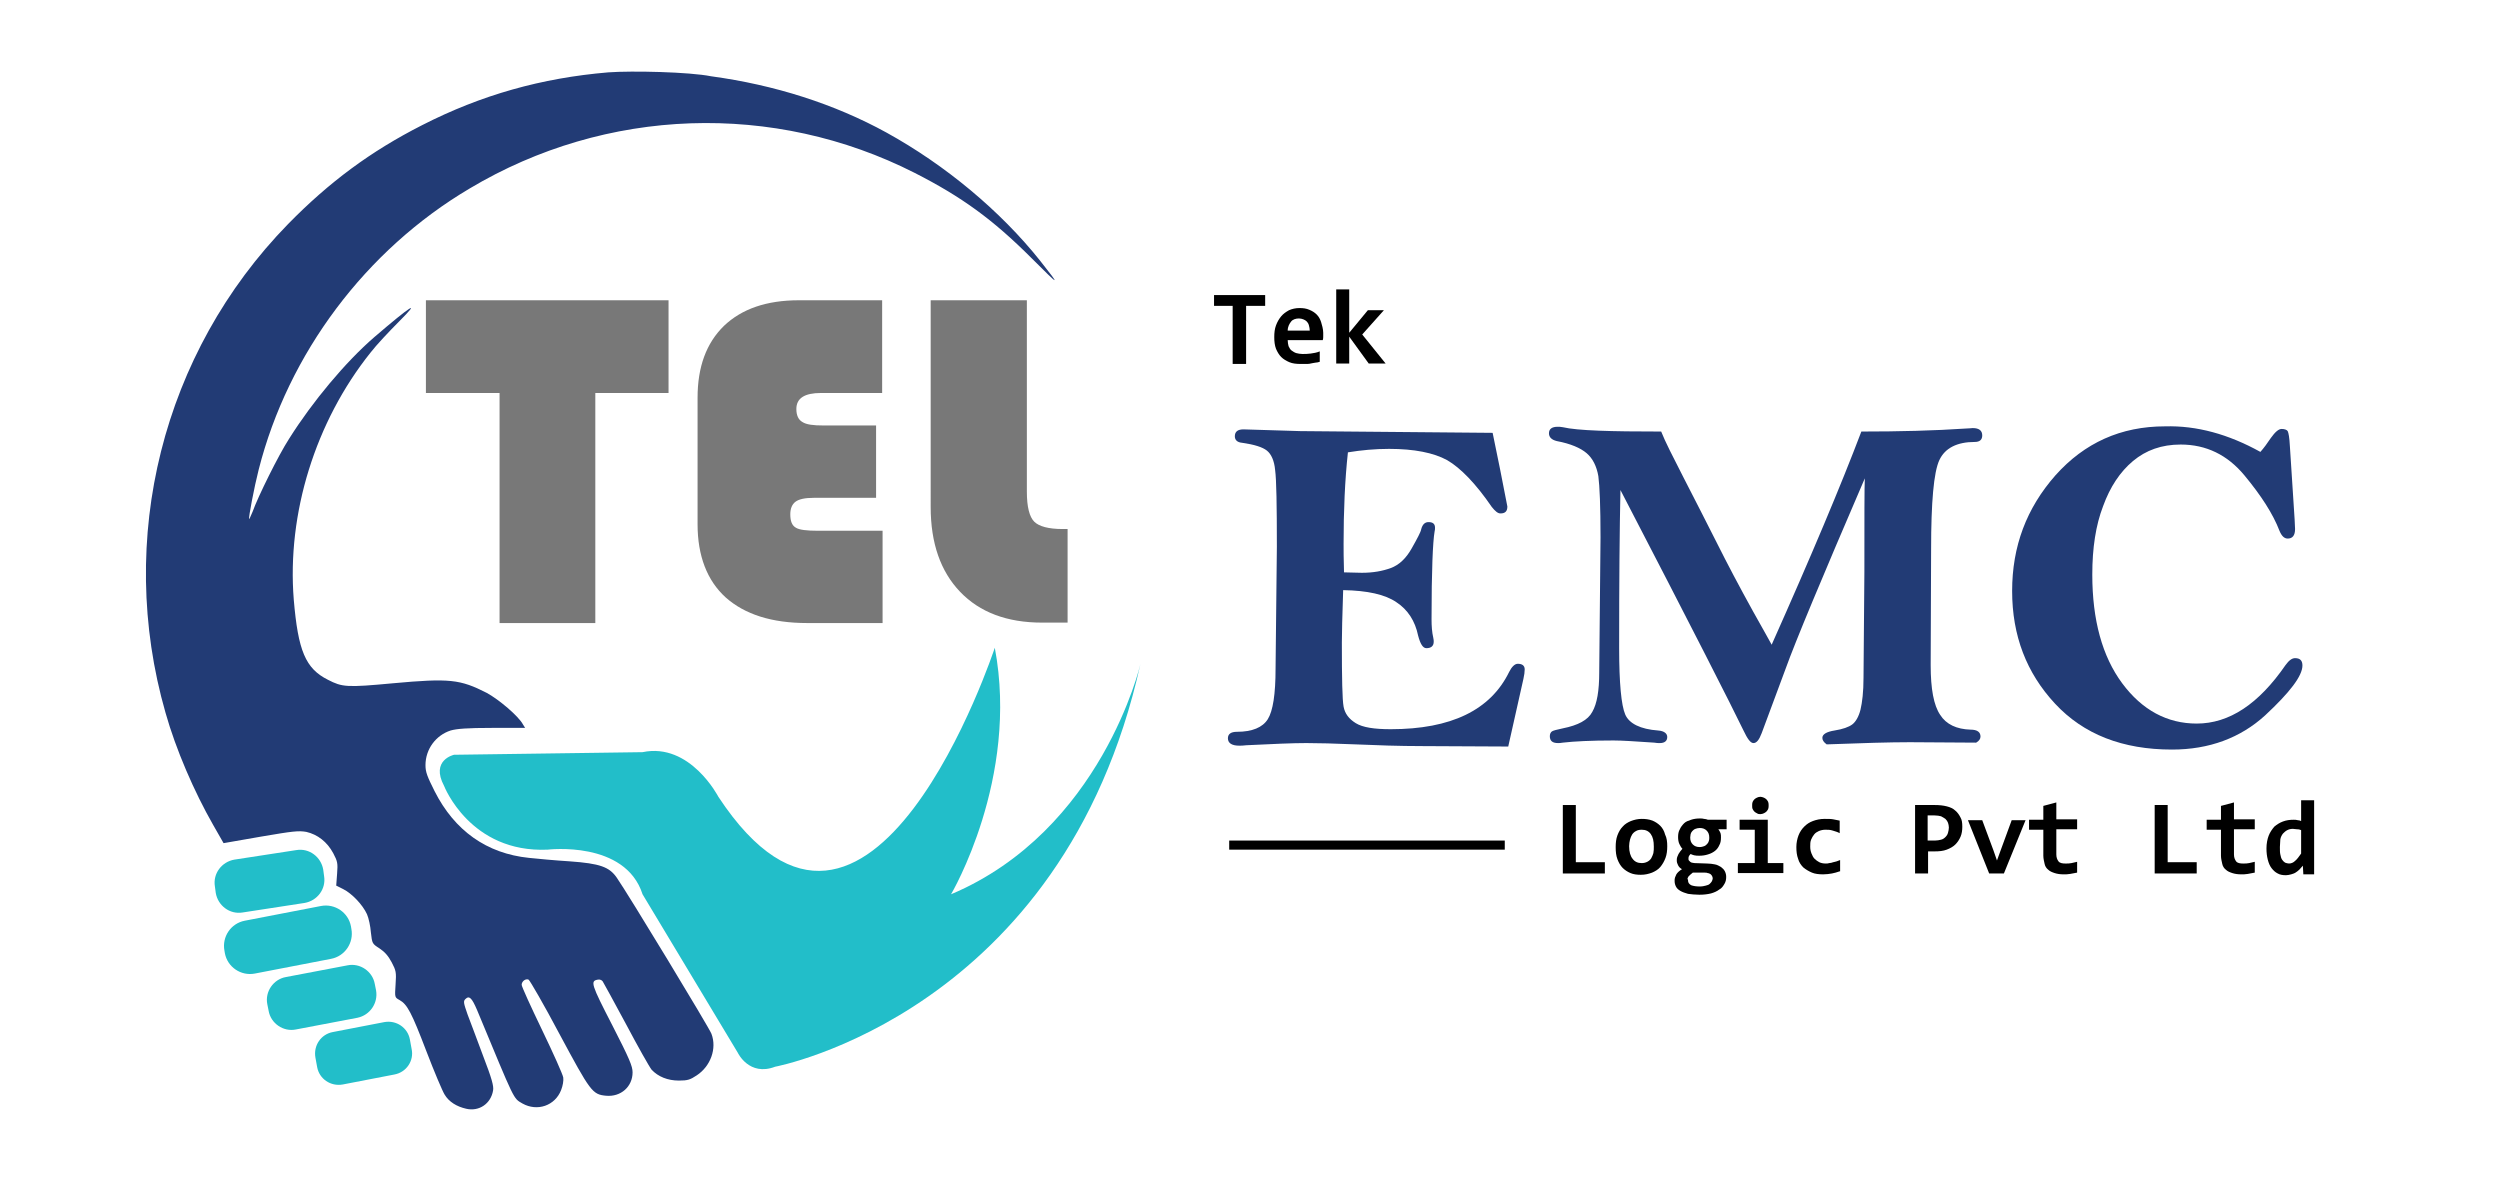 <?xml version="1.0" encoding="utf-8"?>
<!-- Generator: Adobe Illustrator 26.0.3, SVG Export Plug-In . SVG Version: 6.00 Build 0)  -->
<svg version="1.1" id="Layer_1" xmlns="http://www.w3.org/2000/svg" xmlns:xlink="http://www.w3.org/1999/xlink" x="0px" y="0px"
	 viewBox="0 0 577 274" style="enable-background:new 0 0 577 274;" xml:space="preserve">
<style type="text/css">
	.st0{fill:#22BEC9;}
	.st1{fill:#223B75;}
	.st2{fill:#787878;}
</style>
<g>
	<path class="st0" d="M170.3,243c0,0,2.6,5.5,8.6,3.2c0,0,66.4-12.4,84.3-92.9c0,0-8.9,38.4-43.7,53.1c0,0,15.8-26.7,10.1-56.9
		c0,0-28.8,87.5-63.8,34.4c0,0-6.5-12.6-17.5-10.3l-43.5,0.6c0,0-5.5,1.2-2.3,7.2c0,0,6,15.5,23.9,14.7c0,0,17.9-2.2,21.9,10.3
		L170.3,243z"/>
	<path class="st0" d="M70.3,208.4L56,210.6c-3,0.5-5.7-1.6-6.2-4.5l-0.2-1.5c-0.5-3,1.6-5.7,4.5-6.2l14.3-2.2c3-0.5,5.7,1.6,6.2,4.5
		l0.2,1.5C75.3,205.2,73.2,207.9,70.3,208.4z"/>
	<path class="st0" d="M82.5,234.9l-14.2,2.7c-2.9,0.6-5.8-1.4-6.3-4.3l-0.3-1.5c-0.6-2.9,1.4-5.8,4.3-6.3l14.2-2.7
		c2.9-0.6,5.8,1.4,6.3,4.3l0.3,1.5C87.3,231.5,85.4,234.3,82.5,234.9z"/>
	<path class="st0" d="M91,248l-11.9,2.3c-2.8,0.5-5.4-1.3-5.9-4l-0.4-2.2c-0.5-2.8,1.3-5.4,4-5.9l11.9-2.3c2.8-0.5,5.4,1.3,5.9,4
		l0.4,2.2C95.6,244.8,93.8,247.5,91,248z"/>
	<path class="st0" d="M76.4,221.3l-17.6,3.4c-3.2,0.6-6.3-1.5-6.9-4.7l-0.1-0.6c-0.6-3.2,1.5-6.3,4.7-6.9l17.6-3.4
		c3.2-0.6,6.3,1.5,6.9,4.7l0.1,0.6C81.7,217.6,79.6,220.7,76.4,221.3z"/>
	<path class="st1" d="M140.4,16.7C125,18,111.1,21.9,97.4,28.9c-11.8,6-21.4,13.1-30.9,22.8c-29,29.7-39.8,72.7-28.3,112.8
		c2.4,8.5,6.6,18.2,11,25.9l2.4,4.2l8.6-1.5c7.6-1.3,8.7-1.4,10.5-1.1c2.6,0.6,4.8,2.3,6.2,4.9c1,1.9,1.1,2.3,0.9,4.8l-0.2,2.7
		l1.6,0.8c2,1,4.5,3.6,5.5,5.8c0.4,0.9,0.8,2.8,0.9,4.2c0.3,2.6,0.3,2.6,2,3.7c1.2,0.8,2,1.7,2.8,3.2c1,1.9,1.1,2.3,0.9,5.1
		c-0.2,3-0.2,3,0.9,3.6c1.8,1,2.8,2.9,6.2,11.8c1.8,4.7,3.7,9.2,4.2,10c1,1.7,2.8,2.8,5,3.3c3,0.7,5.7-1.2,6.2-4.2
		c0.2-1-0.3-2.8-2.3-8c-1.4-3.7-3-8.1-3.6-9.6c-0.9-2.6-1-3-0.5-3.5c0.9-0.9,1.5-0.3,2.7,2.5c8.9,21.4,8.3,20.3,10.5,21.6
		c3.4,1.9,7.5,0.5,8.9-3.1c0.4-1,0.6-2.2,0.5-2.9c-0.1-0.7-2.3-5.6-4.9-11c-2.6-5.4-4.7-10-4.7-10.4c0-0.8,0.9-1.5,1.6-1.2
		c0.3,0.2,3.5,5.7,7.1,12.5c7.2,13.4,7.6,14,10.8,14.3c3.4,0.3,6.1-2.1,6.1-5.4c0-1.4-0.7-3.1-4.7-10.9c-4.9-9.5-5.1-10.2-3.3-10.5
		c0.4-0.1,0.9,0.1,1.1,0.4c0.2,0.3,2.6,4.7,5.4,9.9c2.7,5.1,5.4,9.9,5.9,10.5c1.5,1.6,3.7,2.5,6.3,2.5c2,0,2.6-0.2,4.1-1.2
		c3.2-2.1,4.7-6.2,3.4-9.6c-0.4-1.2-19.3-32.4-21.9-36.1c-1.7-2.4-3.8-3.2-10.8-3.7c-3.3-0.2-7.5-0.6-9.4-0.8
		c-9.8-1-17.2-6.3-21.8-15.4c-1.7-3.4-2.1-4.4-2.1-6c0-3.7,2.4-6.9,5.8-8c1.4-0.4,3.8-0.6,9.5-0.6h7.7l-0.5-0.8
		c-1-1.9-5.6-5.8-8.4-7.3c-6.1-3.1-8.5-3.4-21.6-2.2c-10.7,1-11.7,0.9-15-0.8c-5.2-2.6-6.9-6.7-7.9-18.5c-1.6-19.9,5-41.1,17.7-57
		c1.3-1.7,4.4-5,6.7-7.3c5.1-5.1,2.7-3.6-5.8,3.7c-6.6,5.7-14.3,14.9-19.7,23.5c-2.4,3.7-7.2,13.4-8.4,16.8c-0.4,1-0.8,1.8-0.8,1.7
		c-0.2-0.2,1.2-7.5,2.2-11.4c6.8-26.8,24.7-50.7,48.7-64.9c31.5-18.8,70.2-20.1,102.7-3.6c10.8,5.5,18,10.7,27,19.7
		c6.6,6.6,6.8,6.7,1.9,0.5c-9.1-11.4-21.8-22-35.4-29.5c-12-6.6-25.8-11-40.5-13C159.1,16.6,145.9,16.3,140.4,16.7z"/>
</g>
<g>
	<path class="st2" d="M137.4,90.7v53.1h-22.1V90.7h-17V69.3h56v21.4H137.4z"/>
	<path class="st2" d="M202.2,98.3v16.6h-14.4c-2,0-3.4,0.3-4.2,0.9c-0.8,0.6-1.2,1.6-1.2,2.9c0,1.6,0.4,2.6,1.3,3.1
		c0.8,0.5,2.5,0.7,5.1,0.7h14.9v21.3h-17.4c-8.2,0-14.4-2-18.8-5.9c-4.3-3.9-6.5-9.6-6.5-16.9V91.8c0-7.1,2-12.6,6.1-16.6
		c4.1-3.9,9.8-5.9,17.3-5.9h19.2v21.4h-14.1c-3.8,0-5.7,1.2-5.7,3.7c0,1.5,0.5,2.5,1.4,3c0.9,0.6,2.5,0.8,4.9,0.8H202.2z"/>
	<path class="st2" d="M214.8,69.3H237v44.2c0,3.5,0.6,5.8,1.7,6.9c1.1,1.1,3.3,1.7,6.6,1.7h1.1v21.6h-5.9c-8.1,0-14.4-2.4-18.9-7.1
		c-4.5-4.7-6.8-11.2-6.8-19.6V69.3z"/>
</g>
<g>
	<g>
		<path class="st1" d="M344.5,99.9c1.2,5.7,2.3,11.3,3.4,17c0,1.1-0.5,1.6-1.6,1.6c-0.6,0-1.2-0.5-2-1.5c-3.7-5.4-7.2-9-10.3-10.8
			c-3.1-1.7-7.6-2.6-13.4-2.6c-3.3,0-6.4,0.3-9.5,0.8c-0.7,6.4-1,13.5-1,21.1c0,1.3,0,3.5,0.1,6.6l4.1,0.1c2.6,0,4.8-0.4,6.7-1.1
			c1.9-0.7,3.5-2.2,4.8-4.5c1.3-2.3,2.1-3.8,2.2-4.4c0.3-1.2,0.9-1.7,1.7-1.7c1,0,1.5,0.4,1.5,1.3c0,0.3,0,0.5-0.1,0.9
			c-0.4,2.3-0.7,9-0.7,20.2c0,1.6,0.1,3,0.4,4.3c0.1,0.4,0.1,0.7,0.1,0.9c0,1-0.6,1.5-1.7,1.5c-0.8,0-1.4-1-1.9-2.9
			c-0.7-3.4-2.4-6-5-7.7c-2.6-1.8-6.7-2.7-12.3-2.8c-0.2,6.1-0.3,10.1-0.3,12.1c0,8.3,0.1,13.2,0.4,14.8c0.3,1.6,1.2,2.8,2.8,3.8
			c1.6,1,4.3,1.4,8.1,1.4c13.9,0,23-4.4,27.3-13.2c0.6-1.2,1.3-1.9,2-1.9c1,0,1.6,0.4,1.6,1.3c0,0.6-0.1,1.3-0.3,2.2l-3.5,15.6
			l-19.7-0.1c-5.6,0-10.8-0.2-15.6-0.4c-4.8-0.2-8.6-0.3-11.3-0.3c-3.1,0-7.7,0.2-13.8,0.5c-0.8,0.1-1.3,0.1-1.7,0.1
			c-1.7,0-2.6-0.6-2.6-1.7c0-1,0.7-1.5,2.1-1.5c3.5,0,5.9-1,7.1-2.9c1.2-1.9,1.8-5.8,1.8-11.7l0.3-28.1c0-9.6-0.1-15.5-0.4-17.7
			c-0.2-2.2-0.9-3.7-1.9-4.5c-1-0.8-2.9-1.4-5.7-1.8c-1.2-0.1-1.7-0.7-1.7-1.5c0-1.1,0.7-1.6,2-1.6l13.1,0.4L344.5,99.9z"/>
		<path class="st1" d="M383.4,99.6c0.9,2.3,2.7,5.8,5.2,10.7c2.5,4.9,5.1,9.9,7.6,14.9c2.5,5,5.3,10.3,8.4,15.9
			c2.5,4.4,3.9,7,4.3,7.7c9.1-20.4,16-36.8,20.7-49.2c8.7,0,16.8-0.2,24.2-0.7c0.7,0,1.2-0.1,1.5-0.1c1.5,0,2.2,0.6,2.2,1.7
			c0,1-0.6,1.5-1.7,1.5c-4.1,0-6.9,1.4-8.2,4.2c-1.3,2.8-1.9,9.7-1.9,20.6l-0.1,26.7c0,5.5,0.7,9.3,2.2,11.5c1.4,2.2,3.8,3.3,7,3.4
			c1.6,0,2.3,0.6,2.3,1.6c0,0.5-0.3,1-1,1.4l-15.3-0.1c-4.7,0-11.1,0.2-19.2,0.5c-0.7-0.5-1-1-1-1.5c0-0.8,0.9-1.4,2.8-1.7
			c1.9-0.3,3.3-0.8,4.1-1.4c0.8-0.6,1.5-1.8,1.9-3.4c0.4-1.7,0.7-4.1,0.7-7.4l0.2-24.4c0-12.5,0-19.7,0.1-21.6
			c-9.9,23-16,37.6-18.3,44l-5.5,14.8c-0.6,1.6-1.2,2.3-1.9,2.3c-0.7,0-1.4-1-2.3-2.9c-2.7-5.6-12.1-24.1-28.4-55.5
			c-0.2,9-0.3,21.2-0.3,36.5c0,8.1,0.5,13.2,1.4,15.3c0.9,2.1,3.5,3.4,7.6,3.7c1.4,0.1,2.1,0.7,2.1,1.5c0,0.9-0.6,1.4-1.7,1.4
			c-0.4,0-0.8,0-1.3-0.1c-4.4-0.3-7.5-0.5-9.4-0.5c-5.2,0-9.1,0.2-11.7,0.5c-0.5,0.1-0.9,0.1-1.1,0.1c-1.3,0-1.9-0.5-1.9-1.6
			c0-0.5,0.2-0.9,0.5-1.1c0.3-0.2,1.1-0.4,2.5-0.7c3.5-0.7,5.8-1.9,6.8-3.8c1.1-1.9,1.6-4.9,1.6-9.1l0.3-31.2
			c0-7.1-0.2-11.8-0.5-14.1c-0.4-2.3-1.3-4.1-2.7-5.3c-1.4-1.2-3.7-2.2-6.9-2.8c-1.2-0.3-1.8-0.9-1.8-1.8c0-1,0.7-1.5,2-1.5
			c0.3,0,0.7,0,1.2,0.1C364.1,99.4,371.8,99.6,383.4,99.6z"/>
		<path class="st1" d="M521.7,104.3c0.8-0.9,1.6-2,2.4-3.2c1-1.4,1.8-2.1,2.5-2.1c0.7,0,1.2,0.2,1.4,0.5c0.2,0.4,0.4,1.5,0.5,3.4
			l1.1,17l0.1,2.2c0,1.5-0.6,2.2-1.7,2.2c-0.8,0-1.4-0.6-1.9-1.8c-1.5-3.9-4.2-8.1-8.1-12.8c-3.9-4.7-8.8-7.1-14.7-7.1
			c-4.4,0-8,1.3-11,3.8c-3,2.5-5.3,6-6.9,10.4c-1.7,4.4-2.5,9.7-2.5,15.8c0,10.5,2.3,18.9,6.9,25.1c4.6,6.2,10.4,9.3,17.2,9.3
			c7.5,0,14.3-4.5,20.5-13.5c0.8-1.1,1.5-1.6,2.2-1.6c1.2,0,1.7,0.6,1.7,1.7c0,2.4-2.9,6.2-8.6,11.5c-5.7,5.2-12.9,7.9-21.5,7.9
			c-11.4,0-20.4-3.5-27-10.6c-6.6-7.1-9.9-15.7-9.9-26c0-10.3,3.3-19.1,10-26.7c6.7-7.5,15.1-11.3,25.3-11.3
			C507,98.2,514.3,100.2,521.7,104.3z"/>
	</g>
	<g>
		<path d="M287.6,70.6v13.4h-3.1V70.6h-4.3v-2.5H292v2.5H287.6z"/>
		<path d="M305.4,76.8c0,0.2,0,0.5,0,0.8s0,0.6-0.1,0.9h-8.1c0,0.5,0.1,1,0.2,1.4c0.2,0.4,0.4,0.8,0.7,1s0.7,0.5,1.1,0.6
			c0.4,0.1,0.9,0.2,1.4,0.2c0.6,0,1.2,0,1.9-0.1c0.7-0.1,1.4-0.2,2.1-0.5v2.4c-0.3,0.1-0.7,0.2-1,0.2c-0.4,0.1-0.8,0.1-1.1,0.2
			s-0.8,0.1-1.2,0.1c-0.4,0-0.8,0-1.2,0c-0.9,0-1.8-0.1-2.5-0.4c-0.7-0.3-1.4-0.7-1.9-1.2c-0.5-0.5-0.9-1.2-1.2-1.9
			c-0.3-0.8-0.4-1.7-0.4-2.7c0-1,0.1-1.9,0.4-2.7c0.3-0.8,0.7-1.5,1.2-2.1c0.5-0.6,1.1-1,1.8-1.4c0.7-0.3,1.5-0.5,2.4-0.5
			c0.9,0,1.6,0.1,2.3,0.4s1.2,0.6,1.7,1.1c0.5,0.5,0.8,1.1,1,1.7S305.4,76,305.4,76.8z M302.3,76.4c0-0.5-0.1-0.9-0.2-1.3
			c-0.1-0.4-0.3-0.7-0.5-0.9c-0.2-0.2-0.5-0.4-0.8-0.5s-0.6-0.2-1-0.2c-0.7,0-1.4,0.2-1.8,0.7s-0.8,1.2-0.8,2.1H302.3z"/>
		<path d="M315.9,83.9l-4.5-6.2v6.2h-3V66.8h3v10l4.3-5.2h3.7l-5,5.6l5.4,6.7H315.9z"/>
	</g>
	<g>
		<path d="M360.7,201.6v-15.8h3V199h6.7v2.6H360.7z"/>
		<path d="M384.8,195.3c0,1-0.1,1.9-0.4,2.7c-0.3,0.8-0.7,1.5-1.2,2.1c-0.5,0.6-1.2,1-1.9,1.3c-0.8,0.3-1.6,0.5-2.6,0.5
			c-0.9,0-1.7-0.1-2.4-0.4c-0.7-0.3-1.3-0.7-1.8-1.2s-0.9-1.2-1.2-2c-0.3-0.8-0.4-1.7-0.4-2.8c0-1,0.1-1.9,0.4-2.7
			c0.3-0.8,0.7-1.5,1.2-2c0.5-0.6,1.2-1,1.9-1.3c0.8-0.3,1.6-0.5,2.5-0.5c0.9,0,1.7,0.1,2.5,0.4c0.7,0.3,1.3,0.7,1.8,1.2
			c0.5,0.5,0.9,1.2,1.1,2C384.7,193.4,384.8,194.3,384.8,195.3z M381.7,195.4c0-1.3-0.2-2.2-0.7-2.9s-1.2-1-2.1-1
			c-0.5,0-1,0.1-1.3,0.3c-0.4,0.2-0.7,0.5-0.9,0.8s-0.4,0.8-0.5,1.2s-0.2,1-0.2,1.5c0,1.3,0.3,2.3,0.8,2.9c0.5,0.7,1.2,1,2.1,1
			c0.5,0,0.9-0.1,1.3-0.3c0.4-0.2,0.7-0.5,0.9-0.8c0.2-0.4,0.4-0.8,0.5-1.2C381.7,196.4,381.7,195.9,381.7,195.4z"/>
		<path d="M396.6,191.4c0.2,0.3,0.4,0.6,0.5,0.9s0.1,0.6,0.1,1c0,0.7-0.1,1.3-0.4,1.8c-0.2,0.5-0.6,1-1,1.3s-0.9,0.6-1.6,0.8
			c-0.6,0.2-1.3,0.3-2,0.3c-0.4,0-0.8,0-1.2-0.1c-0.4-0.1-0.6-0.2-0.8-0.3c-0.1,0.1-0.3,0.3-0.4,0.5s-0.1,0.4-0.1,0.6
			c0,0.1,0,0.3,0.1,0.4c0.1,0.1,0.2,0.2,0.3,0.3c0.1,0.1,0.3,0.2,0.4,0.2s0.4,0.1,0.6,0.1l2.9,0.1c0.7,0,1.2,0.1,1.8,0.2
			s1,0.4,1.4,0.6c0.4,0.3,0.7,0.6,0.9,1c0.2,0.4,0.3,0.8,0.3,1.3c0,0.6-0.1,1.1-0.4,1.6c-0.3,0.5-0.6,1-1.2,1.3
			c-0.5,0.4-1.2,0.7-1.9,0.9c-0.8,0.2-1.7,0.3-2.7,0.3c-1,0-1.8-0.1-2.6-0.2c-0.7-0.2-1.3-0.4-1.8-0.7c-0.5-0.3-0.8-0.6-1-1
			c-0.2-0.4-0.3-0.8-0.3-1.3c0-0.3,0-0.5,0.1-0.8c0.1-0.2,0.2-0.5,0.3-0.7c0.1-0.2,0.3-0.4,0.5-0.6c0.2-0.2,0.5-0.4,0.8-0.6
			c-0.4-0.2-0.7-0.5-0.9-0.9c-0.2-0.4-0.3-0.7-0.3-1.1c0-0.3,0-0.5,0.1-0.8c0.1-0.2,0.2-0.5,0.3-0.7c0.1-0.2,0.3-0.4,0.4-0.6
			c0.2-0.2,0.3-0.4,0.5-0.6c-0.3-0.3-0.5-0.7-0.7-1.1c-0.2-0.4-0.3-1-0.3-1.6c0-0.7,0.1-1.3,0.4-1.8c0.2-0.5,0.6-1,1-1.4
			c0.4-0.4,1-0.6,1.6-0.8c0.6-0.2,1.3-0.3,2-0.3c0.4,0,0.7,0,1,0.1c0.3,0,0.6,0.1,0.9,0.2h4.3v2.2H396.6z M389.6,203.2
			c0,0.5,0.2,0.8,0.7,1.1c0.5,0.2,1.2,0.3,2,0.3c0.6,0,1-0.1,1.4-0.2c0.4-0.1,0.7-0.2,0.9-0.4c0.2-0.2,0.4-0.4,0.5-0.6
			c0.1-0.2,0.2-0.5,0.2-0.7c0-0.2-0.1-0.4-0.2-0.6c-0.1-0.1-0.2-0.3-0.4-0.4c-0.2-0.1-0.4-0.2-0.6-0.2c-0.2-0.1-0.5-0.1-0.8-0.1
			l-2.6,0c-0.2,0.2-0.4,0.3-0.6,0.5c-0.1,0.1-0.3,0.3-0.4,0.4c-0.1,0.1-0.1,0.3-0.2,0.4S389.6,203,389.6,203.2z M390.1,193.3
			c0,0.7,0.2,1.2,0.6,1.6s0.9,0.6,1.6,0.6c0.4,0,0.7-0.1,1-0.2c0.3-0.1,0.5-0.3,0.7-0.5s0.3-0.4,0.4-0.7s0.1-0.5,0.1-0.8
			c0-0.7-0.2-1.2-0.6-1.6s-0.9-0.6-1.6-0.6c-0.4,0-0.7,0.1-1,0.2c-0.3,0.1-0.5,0.3-0.7,0.5s-0.3,0.4-0.4,0.7
			C390.2,192.7,390.1,193,390.1,193.3z"/>
		<path d="M405,191.5h-3.5v-2.3h6.5v10h3.6v2.3h-10.5v-2.3h3.9V191.5z M408.2,185.9c0,0.3,0,0.5-0.1,0.8c-0.1,0.2-0.2,0.4-0.4,0.6
			s-0.4,0.3-0.6,0.4c-0.2,0.1-0.5,0.2-0.8,0.2c-0.3,0-0.5,0-0.8-0.2c-0.2-0.1-0.4-0.2-0.6-0.4s-0.3-0.4-0.4-0.6
			c-0.1-0.2-0.1-0.5-0.1-0.8s0-0.5,0.1-0.8c0.1-0.2,0.2-0.4,0.4-0.6s0.4-0.3,0.6-0.4c0.2-0.1,0.5-0.2,0.8-0.2c0.3,0,0.5,0.1,0.8,0.2
			c0.2,0.1,0.4,0.2,0.6,0.4s0.3,0.4,0.4,0.6C408.2,185.4,408.2,185.6,408.2,185.9z"/>
		<path d="M424.6,201.1c-0.6,0.2-1.2,0.4-1.8,0.5c-0.6,0.1-1.3,0.2-2,0.2c-1,0-1.9-0.1-2.6-0.4s-1.4-0.7-2-1.2c-0.5-0.5-1-1.2-1.2-2
			c-0.3-0.8-0.4-1.7-0.4-2.7c0-1,0.2-1.9,0.5-2.7c0.3-0.8,0.8-1.5,1.3-2c0.6-0.6,1.2-1,2-1.3c0.8-0.3,1.7-0.5,2.7-0.5
			c0.8,0,1.5,0,2,0.1s1,0.2,1.5,0.3v2.9c-0.5-0.3-1-0.4-1.6-0.6s-1.1-0.2-1.7-0.2c-0.5,0-1,0.1-1.5,0.3c-0.4,0.2-0.8,0.4-1.1,0.8
			s-0.5,0.7-0.7,1.2s-0.2,1-0.2,1.6c0,0.6,0.1,1.1,0.3,1.6c0.2,0.5,0.4,0.9,0.7,1.2c0.3,0.3,0.7,0.6,1.1,0.8
			c0.4,0.2,0.9,0.3,1.5,0.3c0.3,0,0.5,0,0.8-0.1c0.3,0,0.6-0.1,0.9-0.2c0.3-0.1,0.6-0.1,0.8-0.2c0.3-0.1,0.5-0.2,0.8-0.3V201.1z"/>
		<path d="M452.9,190.8c0,0.8-0.1,1.6-0.4,2.3s-0.7,1.3-1.2,1.8c-0.5,0.5-1.2,0.9-2,1.2c-0.8,0.3-1.7,0.4-2.8,0.4h-1.5v5.1h-3v-15.8
			h4.6c1,0,1.9,0.1,2.7,0.3c0.8,0.2,1.5,0.5,2,1c0.5,0.4,0.9,1,1.2,1.6C452.8,189.2,452.9,189.9,452.9,190.8z M449.8,191
			c0-0.4-0.1-0.8-0.2-1.1c-0.1-0.3-0.3-0.6-0.6-0.9c-0.3-0.2-0.6-0.4-1-0.6c-0.4-0.1-0.9-0.2-1.5-0.2h-1.6v5.8h1.7
			c0.5,0,1-0.1,1.4-0.2c0.4-0.1,0.7-0.3,1-0.6c0.3-0.3,0.5-0.6,0.6-1C449.7,191.8,449.8,191.4,449.8,191z"/>
		<path d="M462.5,201.6h-3.4l-4.9-12.3h3.3l2.6,7l0.8,2.3l0.8-2.2l2.6-7.1h3.2L462.5,201.6z"/>
		<path d="M479.4,201.4c-0.5,0.1-1.1,0.2-1.6,0.3c-0.5,0.1-1.1,0.1-1.5,0.1c-0.8,0-1.5-0.1-2.1-0.3s-1.1-0.4-1.5-0.8
			c-0.4-0.3-0.7-0.8-0.8-1.3s-0.3-1.2-0.3-1.9v-6h-3.3v-2.3h3.3v-3.2l3-0.8v3.9h4.8v2.3h-4.8v5.8c0,0.7,0.2,1.2,0.5,1.6
			c0.3,0.4,0.9,0.5,1.6,0.5c0.5,0,1,0,1.4-0.1c0.5-0.1,0.9-0.2,1.3-0.3V201.4z"/>
		<path d="M497.3,201.6v-15.8h3V199h6.7v2.6H497.3z"/>
		<path d="M520.4,201.4c-0.5,0.1-1.1,0.2-1.6,0.3c-0.5,0.1-1.1,0.1-1.5,0.1c-0.8,0-1.5-0.1-2.1-0.3s-1.1-0.4-1.5-0.8
			c-0.4-0.3-0.7-0.8-0.8-1.3s-0.3-1.2-0.3-1.9v-6h-3.3v-2.3h3.3v-3.2l3-0.8v3.9h4.8v2.3h-4.8v5.8c0,0.7,0.2,1.2,0.5,1.6
			c0.3,0.4,0.9,0.5,1.6,0.5c0.5,0,1,0,1.4-0.1c0.5-0.1,0.9-0.2,1.3-0.3V201.4z"/>
		<path d="M531.6,201.6l-0.1-1.8c-0.3,0.3-0.5,0.6-0.8,0.9c-0.3,0.3-0.6,0.5-0.9,0.7c-0.3,0.2-0.7,0.3-1,0.4
			c-0.4,0.1-0.8,0.2-1.2,0.2c-0.7,0-1.4-0.1-1.9-0.4c-0.6-0.3-1-0.7-1.4-1.2c-0.4-0.5-0.7-1.2-0.9-2c-0.2-0.8-0.3-1.6-0.3-2.6
			c0-1.1,0.2-2.1,0.5-2.9c0.3-0.8,0.8-1.5,1.3-2.1c0.6-0.5,1.2-0.9,2-1.2c0.8-0.3,1.6-0.4,2.5-0.4c0.3,0,0.6,0,0.9,0.1
			c0.3,0,0.6,0.1,0.8,0.2v-4.8h3v17.1H531.6z M526.2,195.5c0,0.7,0,1.3,0.1,1.7c0.1,0.5,0.2,0.9,0.4,1.2c0.2,0.3,0.4,0.5,0.7,0.7
			c0.3,0.1,0.6,0.2,0.9,0.2c0.5,0,1-0.2,1.4-0.6c0.5-0.4,0.9-1,1.4-1.7v-5.4c-0.2-0.1-0.5-0.2-0.9-0.2s-0.7-0.1-1-0.1
			c-0.5,0-0.9,0.1-1.3,0.3c-0.4,0.2-0.7,0.5-1,0.8c-0.3,0.4-0.5,0.8-0.6,1.3C526.3,194.3,526.2,194.9,526.2,195.5z"/>
	</g>
	<rect x="283.7" y="194" width="63.6" height="2.1"/>
</g>
<g>
</g>
<g>
</g>
<g>
</g>
<g>
</g>
<g>
</g>
<g>
</g>
</svg>

